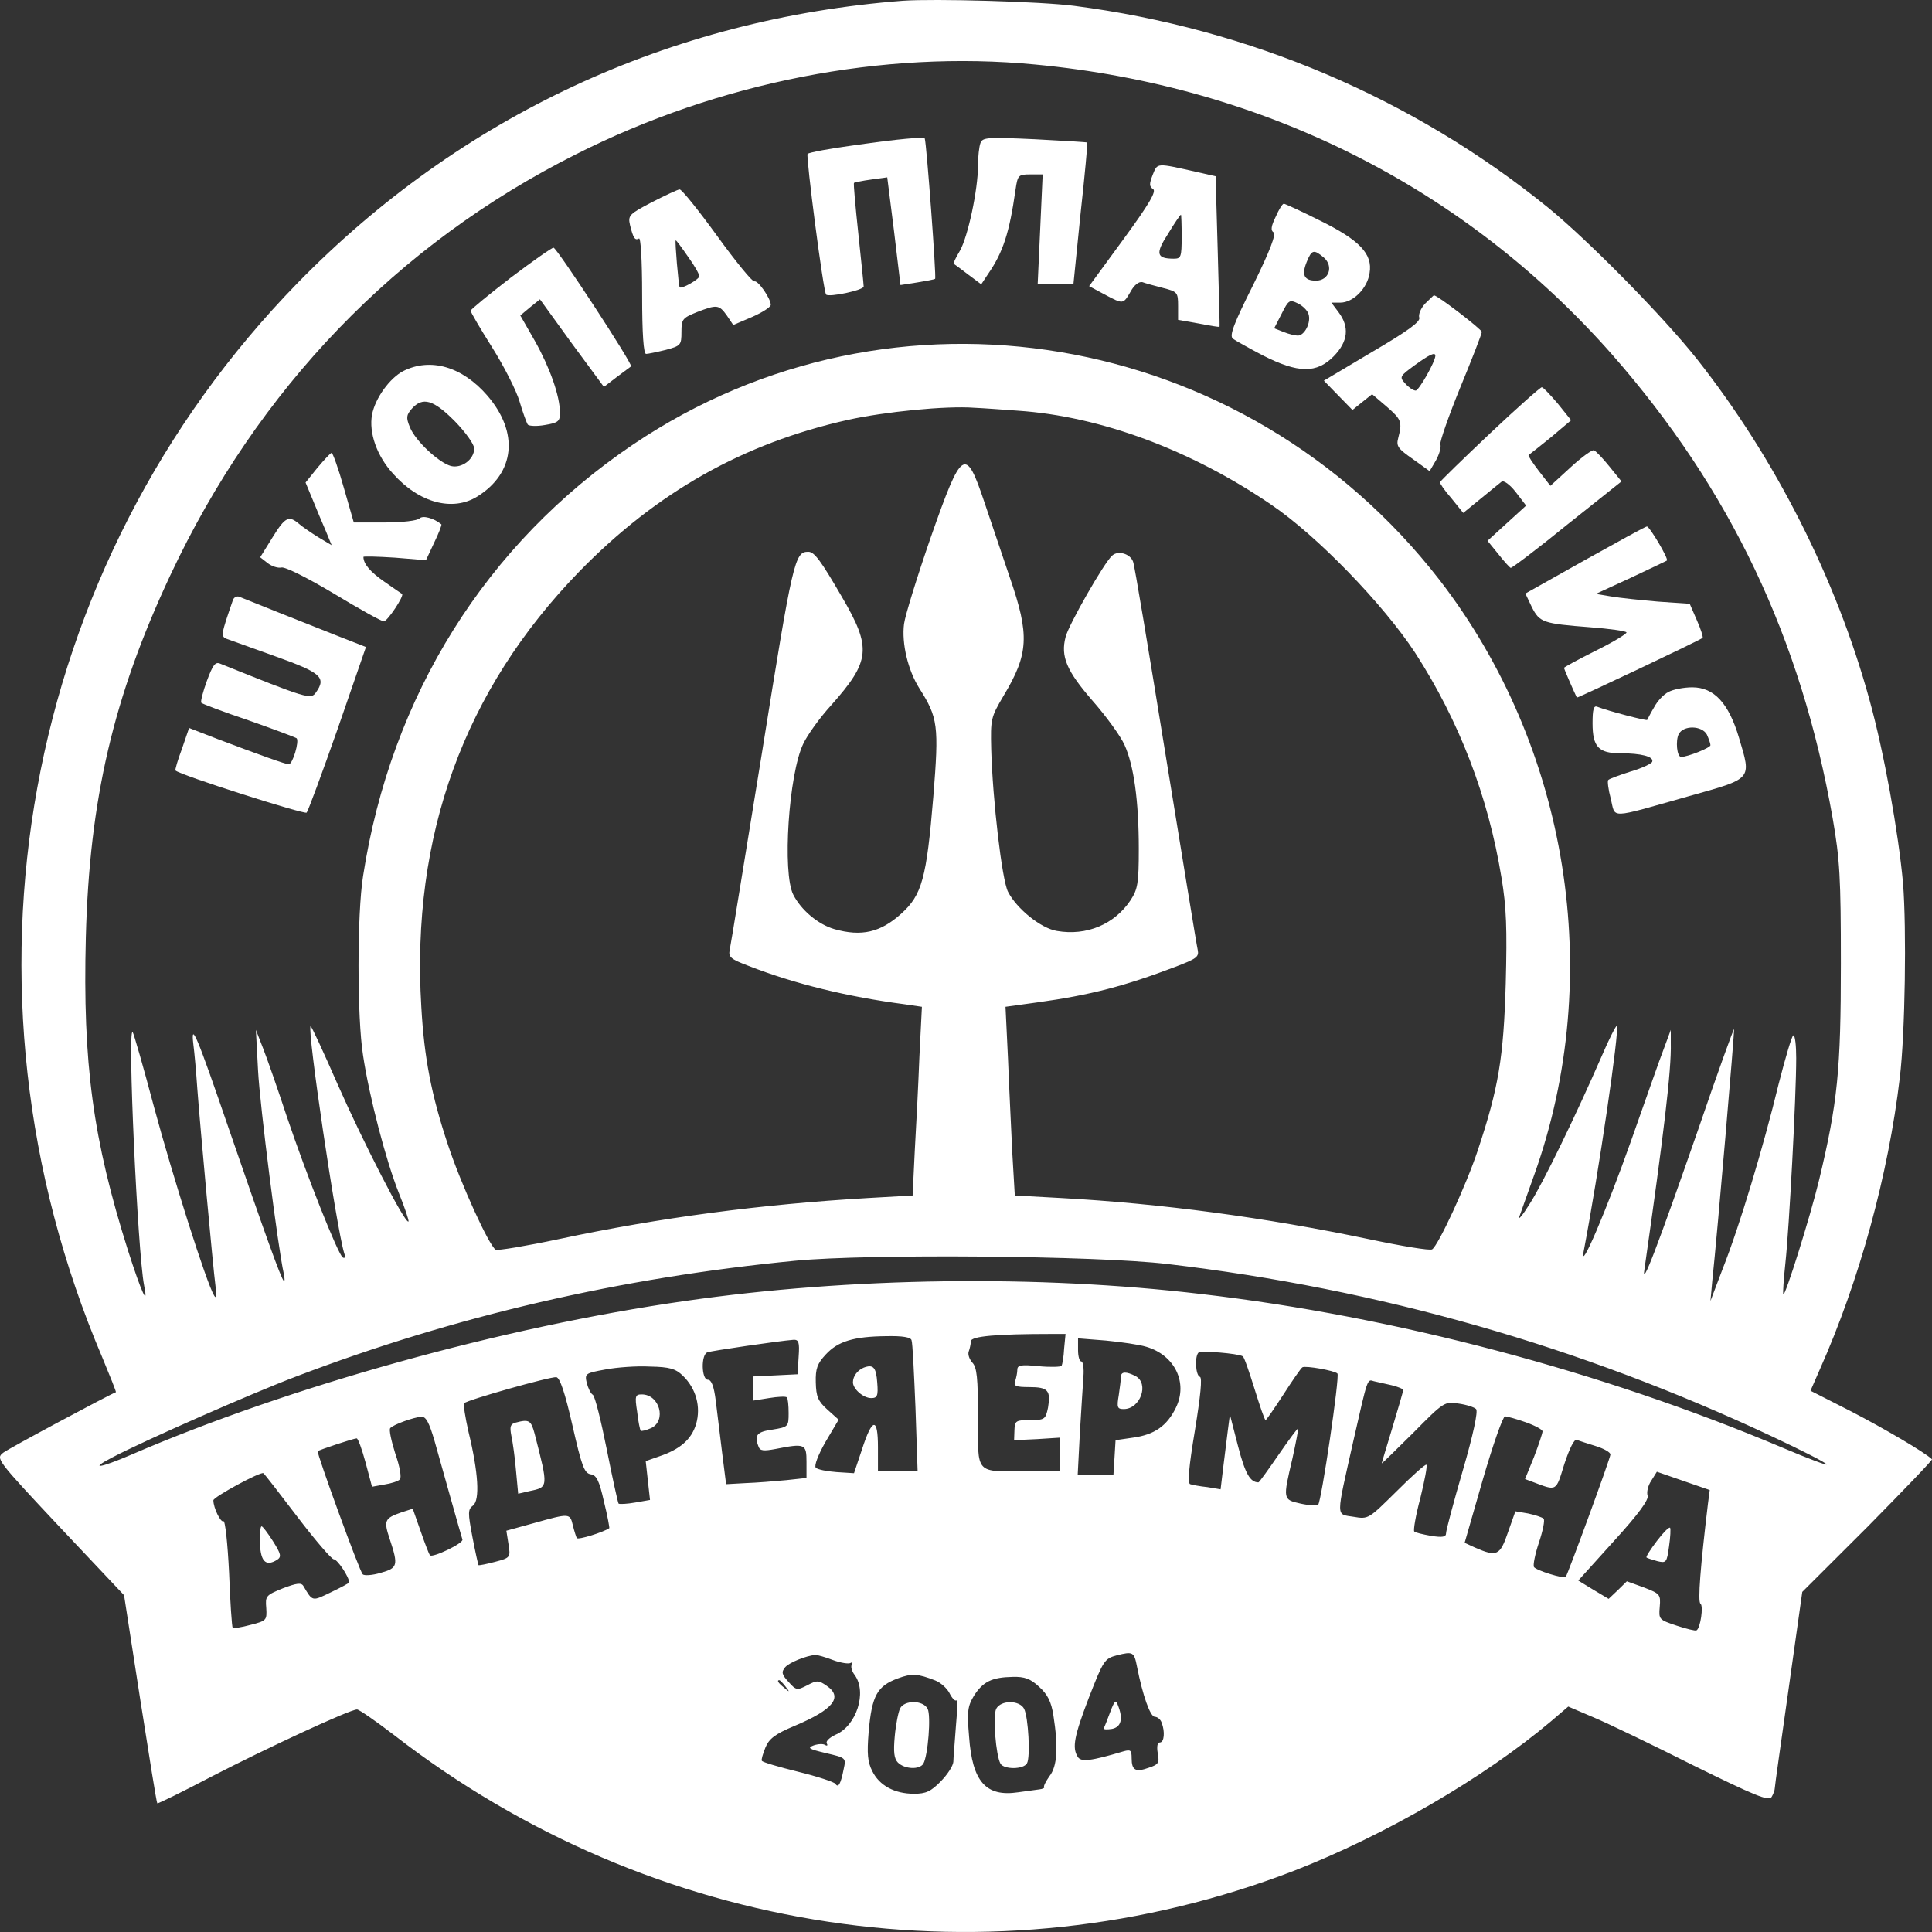 <?xml version="1.0" encoding="UTF-8"?> <svg xmlns="http://www.w3.org/2000/svg" width="120" height="120" viewBox="0 0 120 120" fill="none"><rect x="0" y="0" width="120" height="120" fill="#333333" stroke="none"/> <path d="M56.085 0.046C41.593 1.161 28.611 7.215 18.491 17.569C1.336 35.159 -3.435 61.328 6.352 84.312C6.84 85.495 7.239 86.474 7.195 86.474C6.773 86.633 0.559 89.955 0.204 90.228C-0.262 90.592 -0.24 90.638 3.711 94.848L7.705 99.08L8.704 105.52C9.259 109.047 9.725 111.983 9.769 112.006C9.791 112.051 11.323 111.3 13.143 110.344C16.582 108.57 21.731 106.18 22.175 106.18C22.308 106.18 23.351 106.908 24.483 107.773C40.572 120.243 61.655 123.406 80.386 116.193C86.045 113.985 92.192 110.413 96.342 106.908L97.407 105.998L99.005 106.681C99.871 107.045 102.667 108.387 105.197 109.662C108.947 111.505 109.857 111.892 110.035 111.619C110.146 111.437 110.235 111.186 110.235 111.073C110.235 110.936 110.634 108.16 111.1 104.86L111.943 98.876L116.027 94.802C118.246 92.549 120.044 90.683 119.999 90.638C119.555 90.206 117.025 88.726 114.962 87.657L112.454 86.382L113.031 85.063C115.494 79.533 117.292 72.957 118.002 66.926C118.335 64.173 118.424 57.687 118.202 54.865C117.913 51.702 117.025 46.742 116.116 43.465C114.052 35.955 110.279 28.491 105.419 22.325C103.333 19.685 98.694 14.974 96.165 12.903C87.776 6.1 77.612 1.776 66.737 0.365C64.673 0.092 58.038 -0.09 56.085 0.046ZM64.296 4.006C78.477 5.349 90.971 11.629 100.137 22.029C107.46 30.38 111.855 39.596 113.83 50.815C114.274 53.386 114.34 54.479 114.34 59.872C114.34 66.448 114.14 68.496 112.986 73.298C112.432 75.596 110.878 80.534 110.767 80.398C110.723 80.352 110.789 79.442 110.9 78.395C111.122 76.347 111.566 68.155 111.566 65.72C111.566 64.946 111.499 64.309 111.389 64.309C111.3 64.309 110.9 65.675 110.479 67.313C109.524 71.25 108.037 76.188 107.017 78.759L106.24 80.807L106.351 79.579C106.684 76.461 107.749 63.968 107.705 63.922C107.682 63.877 106.662 66.676 105.485 70.135C102.889 77.599 101.957 80.011 102.134 78.873C103.333 70.499 103.821 66.448 103.776 64.787V63.968L103.355 65.106C103.111 65.72 102.201 68.337 101.291 70.908C99.782 75.164 98.095 79.123 98.362 77.735C99.294 72.888 100.603 63.922 100.425 63.718C100.381 63.672 99.937 64.537 99.471 65.629C97.895 69.247 95.832 73.503 95.01 74.777C94.589 75.46 94.278 75.824 94.367 75.573C94.456 75.323 94.877 74.14 95.299 72.957C99.715 60.6 97.43 46.4 89.396 36.001C77.279 20.39 55.464 16.727 39.33 27.604C30.186 33.771 24.283 43.215 22.552 54.41C22.175 56.754 22.175 63.217 22.552 65.561C22.929 68.087 23.972 72.092 24.771 74.094C25.149 75.027 25.415 75.824 25.37 75.869C25.171 76.051 22.53 70.886 20.976 67.359C20.089 65.333 19.334 63.695 19.29 63.74C19.068 63.945 20.888 76.211 21.376 77.826C21.465 78.077 21.42 78.19 21.287 78.099C20.999 77.917 19.068 73.07 17.803 69.316C17.248 67.632 16.582 65.72 16.338 65.106L15.894 63.968L16.027 66.471C16.139 68.656 17.27 77.53 17.625 79.101C17.692 79.419 17.692 79.624 17.625 79.556C17.448 79.396 16.494 76.734 14.23 70.157C12.233 64.332 11.833 63.376 12.011 64.878C12.077 65.379 12.188 66.608 12.255 67.609C12.432 69.975 13.231 78.714 13.387 79.897C13.453 80.511 13.431 80.694 13.298 80.466C12.832 79.715 10.723 73.047 9.569 68.769C8.904 66.266 8.305 64.173 8.238 64.104C7.905 63.786 8.549 77.758 8.948 79.829C9.237 81.262 8.793 80.307 7.949 77.667C5.775 70.795 5.131 66.061 5.331 58.211C5.553 49.654 7.04 43.283 10.568 35.751C16.005 24.145 24.638 15.179 35.779 9.581C44.656 5.098 54.842 3.096 64.296 4.006ZM63.231 25.51C68.335 25.852 73.972 27.945 78.943 31.336C81.806 33.27 85.912 37.526 87.887 40.529C90.639 44.785 92.436 49.472 93.257 54.501C93.568 56.345 93.612 57.687 93.524 61.078C93.39 65.697 93.08 67.563 91.793 71.432C91.082 73.594 89.329 77.371 88.952 77.599C88.819 77.69 87.043 77.394 85.002 76.962C78.588 75.619 72.13 74.754 65.938 74.413L63.031 74.254L62.876 71.614C62.809 70.157 62.676 67.518 62.609 65.766L62.454 62.534L64.429 62.261C67.736 61.806 69.889 61.237 72.996 60.054C74.305 59.553 74.482 59.44 74.394 59.007C74.327 58.734 73.439 53.273 72.396 46.878C71.353 40.461 70.466 35.068 70.377 34.886C70.199 34.385 69.445 34.18 69.09 34.499C68.624 34.863 66.338 38.868 66.183 39.574C65.872 40.78 66.249 41.667 67.847 43.51C68.69 44.466 69.6 45.718 69.844 46.264C70.421 47.538 70.732 49.723 70.732 52.726C70.732 54.865 70.665 55.23 70.222 55.912C69.223 57.414 67.492 58.142 65.65 57.824C64.651 57.664 63.142 56.436 62.609 55.389C62.232 54.661 61.655 49.7 61.566 46.537C61.522 44.648 61.544 44.557 62.321 43.237C63.897 40.62 63.963 39.46 62.72 35.864C62.232 34.431 61.522 32.314 61.145 31.199C59.969 27.695 59.747 27.854 57.816 33.361C56.973 35.796 56.218 38.231 56.151 38.754C55.996 39.96 56.396 41.644 57.106 42.759C58.26 44.58 58.326 45.058 57.971 49.472C57.55 54.57 57.261 55.594 55.974 56.754C54.687 57.915 53.511 58.188 51.824 57.71C50.803 57.414 49.76 56.527 49.272 55.571C48.584 54.228 48.983 48.084 49.893 46.196C50.137 45.672 50.914 44.58 51.624 43.806C54.065 41.053 54.154 40.256 52.29 37.07C50.981 34.818 50.581 34.271 50.204 34.271C49.361 34.271 49.25 34.749 47.341 46.673C46.276 53.182 45.388 58.734 45.322 59.007C45.233 59.44 45.388 59.576 46.476 59.986C49.383 61.123 52.689 61.92 56.174 62.375L57.261 62.534L57.106 65.629C57.039 67.359 56.906 69.998 56.817 71.5L56.684 74.254L53.888 74.413C47.297 74.8 41.016 75.619 34.714 76.962C32.672 77.394 30.896 77.69 30.785 77.621C30.364 77.348 28.633 73.548 27.834 71.136C26.791 68.018 26.347 65.697 26.169 62.534C25.526 51.907 28.832 42.85 35.978 35.5C40.794 30.562 46.165 27.536 52.667 26.079C54.931 25.579 58.748 25.192 60.523 25.328C61.078 25.351 62.299 25.442 63.231 25.51ZM72.507 78.509C85.667 80.056 98.117 83.606 110.079 89.227C111.877 90.069 113.408 90.843 113.452 90.956C113.519 91.047 112.298 90.592 110.745 89.932C99.493 85.176 86.622 81.763 74.616 80.375C64.451 79.169 52.823 79.328 42.547 80.807C31.207 82.423 17.98 86.109 8.127 90.365C6.218 91.184 5.486 91.298 6.973 90.524C8.97 89.477 15.584 86.564 18.402 85.495C28.256 81.74 38.553 79.351 49.427 78.304C53.932 77.872 68.091 77.986 72.507 78.509ZM66.094 83.766C66.072 84.266 65.983 84.744 65.938 84.835C65.894 84.903 65.25 84.926 64.518 84.858C63.408 84.744 63.187 84.79 63.187 85.085C63.187 85.267 63.12 85.586 63.053 85.791C62.942 86.087 63.098 86.155 63.919 86.155C65.095 86.155 65.273 86.36 65.095 87.429C64.94 88.157 64.895 88.203 63.985 88.203C63.098 88.203 63.031 88.249 63.009 88.817L62.987 89.454L64.429 89.386L65.85 89.295V90.342V91.389H63.808C60.523 91.389 60.745 91.639 60.745 88.044C60.745 85.586 60.679 84.926 60.39 84.63C60.213 84.425 60.102 84.13 60.168 83.948C60.235 83.766 60.301 83.47 60.301 83.31C60.301 82.992 61.944 82.855 65.295 82.855H66.183L66.094 83.766ZM56.617 83.242C56.684 83.401 56.773 85.313 56.862 87.452L56.995 91.389H55.752H54.531V89.887C54.531 87.998 54.176 88.044 53.533 90.046L53.044 91.503L51.957 91.434C51.358 91.389 50.781 91.275 50.67 91.161C50.559 91.047 50.803 90.388 51.269 89.568L52.09 88.18L51.38 87.543C50.803 87.02 50.692 86.747 50.67 85.859C50.648 85.017 50.759 84.698 51.291 84.13C52.046 83.31 53.022 83.015 55.042 82.992C56.063 82.969 56.573 83.06 56.617 83.242ZM49.605 84.266L49.538 85.359L48.162 85.427L46.764 85.495V86.246V86.997L47.763 86.838C48.318 86.747 48.806 86.724 48.872 86.792C48.939 86.86 48.983 87.293 48.983 87.771C48.983 88.613 48.961 88.635 47.985 88.795C47.008 88.931 46.831 89.136 47.119 89.864C47.208 90.115 47.43 90.137 48.162 90.001C50.004 89.637 50.093 89.682 50.093 90.797V91.798L48.828 91.935C48.118 92.003 46.986 92.094 46.32 92.117L45.1 92.185L44.855 90.251C44.722 89.181 44.545 87.725 44.456 86.997C44.345 86.109 44.19 85.7 43.968 85.7C43.568 85.7 43.524 84.13 43.946 83.993C44.19 83.902 48.384 83.288 49.272 83.219C49.605 83.197 49.671 83.356 49.605 84.266ZM71.198 83.652C72.973 84.175 73.794 85.882 73.04 87.429C72.485 88.567 71.708 89.113 70.377 89.295L69.289 89.454L69.223 90.547L69.156 91.616H68.047H66.937L67.07 89.045C67.159 87.657 67.248 86.064 67.292 85.518C67.337 84.994 67.27 84.562 67.159 84.562C67.048 84.562 66.959 84.243 66.959 83.857V83.128L68.69 83.265C69.622 83.356 70.754 83.515 71.198 83.652ZM77.19 84.243C77.279 84.289 77.589 85.199 77.922 86.269C78.255 87.338 78.544 88.203 78.61 88.203C78.655 88.203 79.143 87.498 79.72 86.61C80.275 85.745 80.807 84.972 80.896 84.926C81.096 84.812 82.893 85.131 83.071 85.313C83.226 85.472 82.072 93.278 81.873 93.46C81.784 93.528 81.296 93.505 80.785 93.391C79.675 93.141 79.675 93.141 80.275 90.592C80.497 89.591 80.652 88.749 80.63 88.726C80.608 88.681 80.053 89.432 79.409 90.365C78.766 91.298 78.211 92.072 78.166 92.072C77.656 92.072 77.345 91.548 76.901 89.841L76.391 87.862L76.258 88.886C76.191 89.454 76.058 90.501 75.969 91.207L75.814 92.504L74.993 92.367C74.549 92.322 74.061 92.231 73.928 92.185C73.75 92.14 73.839 91.116 74.216 88.863C74.571 86.678 74.682 85.563 74.527 85.518C74.26 85.427 74.194 84.266 74.438 84.016C74.593 83.879 76.879 84.061 77.19 84.243ZM42.414 85.45C43.236 86.246 43.546 87.384 43.236 88.453C42.947 89.409 42.237 90.023 40.95 90.456L40.106 90.752L40.239 91.958L40.373 93.164L39.463 93.323C38.952 93.414 38.486 93.437 38.42 93.391C38.375 93.323 38.042 91.821 37.687 90.023C37.332 88.249 36.955 86.724 36.822 86.633C36.689 86.564 36.533 86.223 36.445 85.905C36.311 85.313 36.356 85.29 37.599 85.063C38.309 84.926 39.551 84.835 40.373 84.881C41.593 84.903 41.971 85.017 42.414 85.45ZM35.557 88.544C36.134 91.07 36.289 91.503 36.689 91.571C37.044 91.616 37.221 91.958 37.51 93.255C37.732 94.142 37.865 94.893 37.843 94.916C37.488 95.166 35.89 95.667 35.823 95.53C35.779 95.439 35.668 95.098 35.579 94.734C35.401 93.983 35.379 93.983 33.182 94.597L31.451 95.075L31.584 95.917C31.718 96.736 31.695 96.759 30.741 97.01C30.231 97.146 29.765 97.237 29.72 97.214C29.698 97.169 29.52 96.395 29.343 95.462C29.055 93.938 29.055 93.755 29.387 93.505C29.809 93.164 29.72 91.48 29.099 88.931C28.899 88.044 28.766 87.225 28.832 87.156C29.032 86.951 34.181 85.495 34.558 85.54C34.78 85.586 35.091 86.496 35.557 88.544ZM86.444 86.041C86.822 86.132 87.154 86.269 87.154 86.337C87.154 86.428 86.844 87.475 86.489 88.658C86.133 89.841 85.823 90.843 85.823 90.888C85.823 90.934 86.688 90.069 87.776 88.999C89.684 87.065 89.729 87.042 90.594 87.179C91.082 87.247 91.571 87.406 91.682 87.52C91.815 87.657 91.504 89.113 90.861 91.32C90.284 93.3 89.817 95.052 89.817 95.235C89.817 95.462 89.596 95.508 88.885 95.394C88.375 95.303 87.887 95.189 87.842 95.121C87.776 95.052 87.931 94.12 88.22 93.05C88.486 91.958 88.663 91.047 88.597 90.979C88.552 90.911 87.709 91.662 86.755 92.618C85.002 94.347 85.002 94.37 84.07 94.21C82.96 94.028 82.96 94.393 84.07 89.454C84.957 85.563 84.913 85.654 85.335 85.791C85.534 85.836 86.045 85.95 86.444 86.041ZM26.991 89.5C27.235 90.365 27.701 92.026 28.034 93.209C28.366 94.393 28.677 95.485 28.722 95.621C28.81 95.849 26.857 96.782 26.702 96.6C26.658 96.554 26.391 95.872 26.125 95.098L25.637 93.71L24.927 93.938C23.884 94.302 23.817 94.438 24.216 95.621C24.749 97.237 24.705 97.396 23.64 97.692C23.107 97.852 22.619 97.874 22.53 97.783C22.33 97.601 19.645 90.206 19.734 90.137C19.845 90.046 21.975 89.341 22.153 89.341C22.241 89.341 22.485 90.023 22.707 90.843L23.107 92.344L23.861 92.208C24.305 92.14 24.727 92.003 24.838 91.889C24.949 91.776 24.838 91.093 24.549 90.274C24.305 89.5 24.15 88.795 24.239 88.704C24.438 88.476 25.726 88.021 26.169 87.998C26.458 87.975 26.658 88.362 26.991 89.5ZM94.766 88.34C95.343 88.544 95.809 88.795 95.809 88.908C95.809 89.022 95.565 89.75 95.277 90.501L94.722 91.867L95.21 92.049C96.719 92.618 96.63 92.663 97.163 90.934C97.496 89.932 97.784 89.364 97.94 89.432C98.095 89.5 98.606 89.659 99.116 89.819C99.626 89.978 100.026 90.206 100.026 90.342C100.026 90.57 97.385 97.76 97.252 97.942C97.141 98.079 95.388 97.533 95.277 97.328C95.21 97.214 95.343 96.532 95.588 95.803C95.832 95.075 95.965 94.415 95.876 94.324C95.765 94.233 95.343 94.097 94.922 94.006L94.123 93.869L93.657 95.189C93.168 96.623 92.969 96.714 91.615 96.122L90.971 95.826L92.103 91.889C92.725 89.75 93.346 87.975 93.479 87.975C93.612 87.975 94.189 88.135 94.766 88.34ZM18.469 94.21C19.578 95.667 20.599 96.85 20.732 96.85C20.954 96.85 21.687 97.942 21.687 98.284C21.687 98.329 21.176 98.602 20.555 98.898C19.379 99.467 19.423 99.49 18.846 98.511C18.713 98.284 18.424 98.329 17.581 98.648C16.516 99.08 16.471 99.126 16.538 99.877C16.582 100.628 16.56 100.673 15.562 100.924C14.984 101.083 14.496 101.151 14.452 101.106C14.407 101.06 14.296 99.535 14.23 97.692C14.141 95.872 13.986 94.415 13.875 94.484C13.72 94.597 13.253 93.664 13.253 93.186C13.253 92.982 16.183 91.389 16.36 91.503C16.427 91.548 17.381 92.777 18.469 94.21ZM106.085 93.391C105.618 97.283 105.441 99.49 105.618 99.604C105.818 99.74 105.618 101.128 105.374 101.265C105.308 101.31 104.753 101.174 104.132 100.969C103.044 100.605 103.022 100.582 103.089 99.808C103.155 99.035 103.111 98.989 102.112 98.602L101.047 98.216L100.492 98.762L99.915 99.308L98.961 98.739L98.029 98.17L100.248 95.712C101.801 94.006 102.423 93.141 102.334 92.891C102.267 92.686 102.356 92.276 102.556 91.981L102.911 91.412L104.553 91.981L106.195 92.549L106.085 93.391ZM70.621 103.518C70.976 105.315 71.442 106.635 71.731 106.635C71.886 106.635 72.086 106.795 72.152 106.999C72.374 107.568 72.308 108.228 72.041 108.228C71.886 108.228 71.841 108.479 71.908 108.888C72.019 109.48 71.975 109.594 71.353 109.798C70.532 110.094 70.288 109.958 70.288 109.207C70.288 108.706 70.222 108.661 69.8 108.774C67.736 109.389 67.137 109.457 66.937 109.116C66.582 108.547 66.715 107.841 67.647 105.406C68.535 103.131 68.601 103.017 69.378 102.812C70.377 102.562 70.443 102.607 70.621 103.518ZM51.735 103.108C52.223 103.29 52.712 103.358 52.823 103.29C52.956 103.222 52.978 103.245 52.911 103.381C52.823 103.518 52.911 103.814 53.089 104.041C53.866 105.111 53.2 107.204 51.891 107.75C51.513 107.932 51.269 108.16 51.358 108.296C51.425 108.41 51.38 108.456 51.247 108.387C51.136 108.296 50.803 108.319 50.537 108.41C50.115 108.57 50.248 108.638 51.291 108.888C52.556 109.184 52.556 109.184 52.401 109.889C52.223 110.8 52.068 111.073 51.891 110.8C51.824 110.686 50.781 110.344 49.583 110.049C48.384 109.753 47.363 109.457 47.319 109.366C47.275 109.298 47.385 108.934 47.541 108.547C47.763 108.001 48.14 107.705 49.338 107.204C51.78 106.18 52.379 105.406 51.336 104.701C50.847 104.36 50.736 104.36 50.137 104.678C49.516 104.997 49.449 104.997 48.983 104.473C48.562 104.018 48.517 103.859 48.761 103.563C49.005 103.267 50.071 102.835 50.648 102.79C50.781 102.79 51.269 102.926 51.735 103.108ZM58.104 104.382C58.437 104.519 58.815 104.86 58.97 105.156C59.125 105.475 59.325 105.68 59.392 105.611C59.48 105.566 59.458 106.317 59.369 107.272C59.303 108.228 59.214 109.207 59.214 109.434C59.192 109.685 58.859 110.208 58.437 110.64C57.816 111.277 57.505 111.414 56.773 111.414C55.575 111.414 54.62 110.913 54.176 110.003C53.888 109.434 53.843 108.934 53.954 107.568C54.154 105.293 54.487 104.724 55.774 104.246C56.64 103.927 56.995 103.95 58.104 104.382ZM64.54 104.769C65.073 105.247 65.295 105.702 65.428 106.544C65.739 108.524 65.672 109.707 65.184 110.322C64.962 110.64 64.806 110.936 64.851 111.004C64.895 111.05 64.762 111.118 64.562 111.141C64.363 111.164 63.764 111.255 63.231 111.323C61.233 111.619 60.39 110.663 60.191 107.864C60.057 106.294 60.102 105.975 60.501 105.315C61.056 104.451 61.611 104.178 62.898 104.155C63.63 104.132 64.008 104.269 64.54 104.769ZM48.784 104.747C49.072 105.111 49.05 105.133 48.717 104.838C48.34 104.542 48.229 104.36 48.406 104.36C48.451 104.36 48.628 104.542 48.784 104.747Z" fill="white"></path> <path d="M53.133 9.012C51.58 9.217 50.248 9.468 50.16 9.559C50.048 9.672 51.136 18.138 51.313 18.297C51.491 18.479 53.644 18.024 53.644 17.796C53.644 17.66 53.488 16.181 53.311 14.497C53.133 12.813 53 11.402 53.044 11.356C53.089 11.334 53.577 11.22 54.11 11.152L55.108 11.015L55.53 14.36L55.93 17.705L56.95 17.546C57.505 17.455 58.016 17.364 58.082 17.318C58.171 17.25 57.55 8.921 57.439 8.603C57.394 8.489 55.819 8.626 53.133 9.012Z" fill="white"></path> <path d="M60.901 8.876C60.812 9.103 60.745 9.741 60.745 10.287C60.745 11.766 60.124 14.701 59.614 15.589C59.369 15.998 59.192 16.363 59.236 16.385C59.281 16.408 59.68 16.704 60.124 17.045L60.945 17.66L61.367 17.023C62.299 15.68 62.698 14.451 63.075 11.789C63.209 10.878 63.253 10.833 63.985 10.833H64.762L64.607 14.246L64.451 17.66H65.561H66.671L67.115 13.268C67.381 10.878 67.558 8.876 67.536 8.853C67.536 8.83 66.049 8.739 64.274 8.648C61.322 8.512 61.034 8.535 60.901 8.876Z" fill="white"></path> <path d="M71.597 10.855C71.376 11.424 71.376 11.584 71.62 11.743C71.841 11.88 71.376 12.676 69.778 14.861L67.647 17.773L68.579 18.274C69.778 18.911 69.755 18.911 70.222 18.115C70.443 17.705 70.732 17.477 70.954 17.523C71.131 17.591 71.708 17.751 72.241 17.887C73.129 18.115 73.173 18.16 73.173 19.002V19.867L74.46 20.094C75.148 20.231 75.725 20.322 75.747 20.299C75.77 20.299 75.703 18.183 75.636 15.611L75.503 10.947L74.394 10.696C71.775 10.105 71.908 10.105 71.597 10.855ZM73.395 14.701C73.395 15.976 73.351 16.067 72.907 16.067C71.819 16.067 71.753 15.748 72.552 14.519C72.951 13.859 73.306 13.336 73.351 13.336C73.373 13.336 73.395 13.95 73.395 14.701Z" fill="white"></path> <path d="M40.484 12.562C39.086 13.291 38.997 13.382 39.13 13.973C39.33 14.793 39.441 14.952 39.685 14.815C39.796 14.724 39.884 16.135 39.884 18.32C39.884 20.755 39.973 21.983 40.129 21.983C40.239 21.983 40.794 21.87 41.349 21.733C42.281 21.483 42.326 21.437 42.326 20.618C42.326 19.822 42.392 19.753 43.28 19.389C44.523 18.911 44.656 18.911 45.144 19.594L45.544 20.186L46.72 19.685C47.341 19.412 47.874 19.071 47.874 18.934C47.874 18.547 47.075 17.387 46.853 17.478C46.742 17.523 45.699 16.249 44.545 14.656C43.391 13.063 42.348 11.766 42.215 11.766C42.104 11.766 41.327 12.13 40.484 12.562ZM42.725 15.93C43.124 16.477 43.435 17.023 43.435 17.159C43.435 17.341 42.326 17.978 42.215 17.842C42.148 17.751 41.904 14.929 41.971 14.929C42.015 14.929 42.348 15.384 42.725 15.93Z" fill="white"></path> <path d="M79.232 13.472C78.943 14.064 78.921 14.314 79.099 14.428C79.276 14.542 78.877 15.589 77.834 17.705C76.657 20.049 76.347 20.845 76.569 21.027C76.702 21.141 77.567 21.619 78.433 22.074C80.63 23.189 81.784 23.212 82.849 22.12C83.737 21.209 83.826 20.299 83.138 19.389L82.694 18.797H83.249C84.047 18.797 84.935 17.91 85.068 16.954C85.268 15.771 84.447 14.906 81.939 13.677C80.807 13.108 79.809 12.653 79.742 12.653C79.653 12.653 79.431 13.017 79.232 13.472ZM82.228 15.998C82.849 16.544 82.538 17.432 81.739 17.432C81.007 17.432 80.829 17.091 81.162 16.271C81.473 15.498 81.606 15.475 82.228 15.998ZM81.273 19.503C81.451 20.026 81.029 20.845 80.608 20.845C80.452 20.845 80.053 20.754 79.72 20.618L79.143 20.39L79.609 19.48C80.031 18.638 80.097 18.592 80.608 18.843C80.896 18.979 81.207 19.275 81.273 19.503Z" fill="white"></path> <path d="M31.718 17.25C30.364 18.297 29.254 19.207 29.232 19.298C29.232 19.389 29.831 20.413 30.564 21.573C31.296 22.734 32.073 24.259 32.272 24.941C32.472 25.624 32.716 26.284 32.783 26.375C32.872 26.466 33.338 26.489 33.848 26.398C34.669 26.261 34.78 26.17 34.78 25.647C34.78 24.6 34.159 22.848 33.227 21.186L32.317 19.594L32.916 19.093L33.537 18.592L35.513 21.323L37.51 24.031L38.309 23.417C38.753 23.098 39.152 22.779 39.196 22.757C39.33 22.643 34.58 15.384 34.381 15.384C34.27 15.384 33.071 16.226 31.718 17.25Z" fill="white"></path> <path d="M88.508 18.866C88.242 19.162 88.086 19.548 88.153 19.73C88.242 19.981 87.421 20.572 85.246 21.847L82.228 23.644L83.115 24.555L84.003 25.465L84.624 24.964L85.224 24.486L86.133 25.26C87.043 26.056 87.11 26.193 86.844 27.217C86.71 27.718 86.844 27.877 87.754 28.514L88.797 29.265L89.196 28.582C89.396 28.218 89.529 27.763 89.462 27.604C89.418 27.445 89.973 25.852 90.705 24.054C91.438 22.279 92.037 20.732 92.037 20.618C92.037 20.459 89.285 18.342 89.063 18.342C89.041 18.342 88.797 18.593 88.508 18.866ZM89.152 22.097C89.152 22.461 88.131 24.259 87.931 24.259C87.776 24.259 87.487 24.054 87.287 23.826C86.91 23.417 86.932 23.371 87.865 22.689C88.774 22.029 89.152 21.847 89.152 22.097Z" fill="white"></path> <path d="M25.038 23.052C24.216 23.485 23.307 24.714 23.107 25.761C22.907 26.875 23.395 28.309 24.416 29.424C26.036 31.245 28.122 31.791 29.654 30.835C31.984 29.379 32.25 26.875 30.275 24.577C28.722 22.779 26.746 22.188 25.038 23.052ZM28.256 26.17C28.921 26.853 29.454 27.604 29.454 27.854C29.454 28.537 28.677 29.106 28.011 28.946C27.257 28.741 25.792 27.376 25.459 26.534C25.215 25.942 25.237 25.783 25.57 25.396C26.258 24.623 26.924 24.828 28.256 26.17Z" fill="white"></path> <path d="M92.547 26.921C90.861 28.514 89.462 29.879 89.44 29.948C89.418 30.016 89.729 30.471 90.15 30.949L90.883 31.859L91.97 30.972C92.547 30.494 93.146 30.016 93.257 29.925C93.39 29.811 93.768 30.084 94.145 30.562L94.789 31.404L93.59 32.496L92.392 33.589L93.058 34.408C93.413 34.863 93.768 35.25 93.834 35.273C93.923 35.273 95.499 34.089 97.341 32.587L100.714 29.902L99.959 28.969C99.538 28.446 99.116 28.013 99.005 27.968C98.894 27.922 98.228 28.4 97.54 29.037L96.298 30.175L95.588 29.265C95.188 28.741 94.9 28.309 94.944 28.264C94.988 28.241 95.61 27.74 96.32 27.171L97.585 26.102L96.764 25.078C96.298 24.532 95.854 24.054 95.765 24.054C95.698 24.031 94.234 25.328 92.547 26.921Z" fill="white"></path> <path d="M19.711 29.061L18.979 29.971L19.423 31.04C19.667 31.632 20.022 32.497 20.244 32.997L20.599 33.862L19.756 33.361C19.29 33.066 18.757 32.701 18.58 32.542C17.936 31.996 17.714 32.11 16.937 33.361L16.161 34.613L16.627 34.977C16.893 35.182 17.27 35.296 17.47 35.25C17.692 35.182 19.09 35.887 20.732 36.866C22.308 37.822 23.706 38.595 23.839 38.595C24.061 38.595 25.126 37.002 24.971 36.889C24.927 36.866 24.438 36.524 23.884 36.138C22.996 35.523 22.574 35.023 22.574 34.59C22.574 34.545 23.44 34.567 24.527 34.636L26.458 34.795L26.968 33.703C27.257 33.111 27.457 32.588 27.412 32.565C26.946 32.178 26.258 31.996 26.058 32.201C25.925 32.337 24.993 32.451 23.906 32.451H21.975L21.354 30.289C21.021 29.106 20.666 28.128 20.599 28.128C20.533 28.128 20.133 28.56 19.711 29.061Z" fill="white"></path> <path d="M98.428 34.795L94.744 36.865L95.144 37.708C95.632 38.663 95.832 38.731 98.761 38.959C99.959 39.05 100.958 39.187 101.025 39.278C101.069 39.346 100.226 39.869 99.116 40.415C98.029 40.962 97.141 41.439 97.141 41.485C97.141 41.531 97.696 42.828 97.94 43.328C97.962 43.374 105.618 39.755 105.752 39.619C105.796 39.574 105.641 39.073 105.397 38.527L104.953 37.503L102.978 37.366C101.912 37.275 100.603 37.139 100.07 37.047L99.116 36.888L101.291 35.887C102.489 35.318 103.51 34.84 103.532 34.818C103.666 34.726 102.445 32.678 102.29 32.701C102.201 32.701 100.47 33.657 98.428 34.795Z" fill="white"></path> <path d="M14.474 37.252C13.72 39.437 13.697 39.528 14.097 39.687C14.296 39.755 15.672 40.256 17.137 40.779C19.933 41.781 20.288 42.077 19.623 43.01C19.312 43.465 19.09 43.397 13.653 41.212C13.364 41.098 13.209 41.326 12.854 42.281C12.61 42.941 12.454 43.556 12.499 43.647C12.543 43.715 13.875 44.216 15.428 44.739C16.982 45.285 18.313 45.786 18.424 45.854C18.602 46.036 18.18 47.47 17.936 47.47C17.736 47.47 16.094 46.878 13.564 45.922L11.744 45.217L11.3 46.514C11.034 47.219 10.857 47.834 10.901 47.857C11.145 48.13 18.935 50.61 19.046 50.474C19.134 50.383 20 48.039 20.976 45.263L22.73 40.188L20.932 39.483C18.802 38.641 15.251 37.23 14.873 37.07C14.718 37.002 14.541 37.093 14.474 37.252Z" fill="white"></path> <path d="M103.621 42.987C103.333 43.123 102.933 43.556 102.733 43.942C102.512 44.306 102.334 44.671 102.312 44.716C102.267 44.784 99.915 44.17 99.205 43.897C98.983 43.806 98.916 44.079 98.916 44.921C98.916 46.4 99.294 46.787 100.647 46.787C101.935 46.787 102.733 46.992 102.622 47.31C102.6 47.424 101.979 47.72 101.269 47.925C100.559 48.152 99.937 48.38 99.893 48.448C99.826 48.494 99.893 49.04 100.048 49.609C100.359 50.86 99.826 50.883 104.908 49.449C108.881 48.334 108.792 48.448 108.015 45.831C107.372 43.669 106.462 42.691 105.108 42.691C104.575 42.691 103.887 42.827 103.621 42.987ZM106.018 45.626C106.129 45.877 106.24 46.172 106.24 46.286C106.24 46.446 104.82 47.014 104.42 47.014C104.154 47.014 104.065 46.013 104.265 45.604C104.553 45.035 105.707 45.057 106.018 45.626Z" fill="white"></path> <path d="M53.644 84.949C53.267 85.108 52.978 85.472 52.978 85.859C52.978 86.269 53.621 86.838 54.11 86.838C54.487 86.838 54.554 86.701 54.487 85.882C54.42 84.926 54.243 84.722 53.644 84.949Z" fill="white"></path> <path d="M69.622 85.518C69.622 85.677 69.556 86.201 69.489 86.656C69.356 87.43 69.4 87.52 69.8 87.52C70.821 87.52 71.398 85.95 70.532 85.472C69.955 85.177 69.622 85.177 69.622 85.518Z" fill="white"></path> <path d="M39.574 87.68C39.64 88.294 39.751 88.817 39.796 88.863C39.84 88.908 40.129 88.84 40.439 88.704C41.416 88.249 40.972 86.61 39.862 86.61C39.463 86.61 39.418 86.701 39.574 87.68Z" fill="white"></path> <path d="M32.028 88.362C31.695 88.453 31.651 88.612 31.762 89.181C31.851 89.591 31.984 90.547 32.05 91.343L32.184 92.777L32.872 92.618C34.07 92.367 34.07 92.413 33.205 89.045C32.983 88.226 32.872 88.135 32.028 88.362Z" fill="white"></path> <path d="M16.139 95.576C16.139 96.964 16.471 97.351 17.226 96.873C17.492 96.691 17.448 96.509 16.96 95.735C16.627 95.212 16.316 94.802 16.249 94.802C16.183 94.802 16.139 95.144 16.139 95.576Z" fill="white"></path> <path d="M102.911 95.712C102.512 96.236 102.223 96.691 102.267 96.736C102.312 96.782 102.622 96.873 102.933 96.964C103.488 97.1 103.532 97.055 103.666 96.054C103.754 95.462 103.777 94.939 103.732 94.893C103.666 94.825 103.31 95.189 102.911 95.712Z" fill="white"></path> <path d="M68.957 106.339C68.779 106.817 68.601 107.272 68.557 107.341C68.535 107.432 68.757 107.432 69.067 107.386C69.644 107.272 69.778 106.749 69.423 105.884C69.312 105.543 69.223 105.634 68.957 106.339Z" fill="white"></path> <path d="M55.907 106.112C55.796 106.339 55.641 107.113 55.575 107.841C55.486 108.82 55.53 109.229 55.774 109.48C56.196 109.889 57.106 109.935 57.35 109.548C57.638 109.047 57.838 106.567 57.616 106.135C57.328 105.588 56.174 105.588 55.907 106.112Z" fill="white"></path> <path d="M61.877 106.135C61.655 106.567 61.855 109.047 62.143 109.548C62.365 109.912 63.564 109.912 63.786 109.525C64.008 109.161 63.874 106.658 63.608 106.135C63.32 105.589 62.166 105.589 61.877 106.135Z" fill="white"></path> </svg> 
